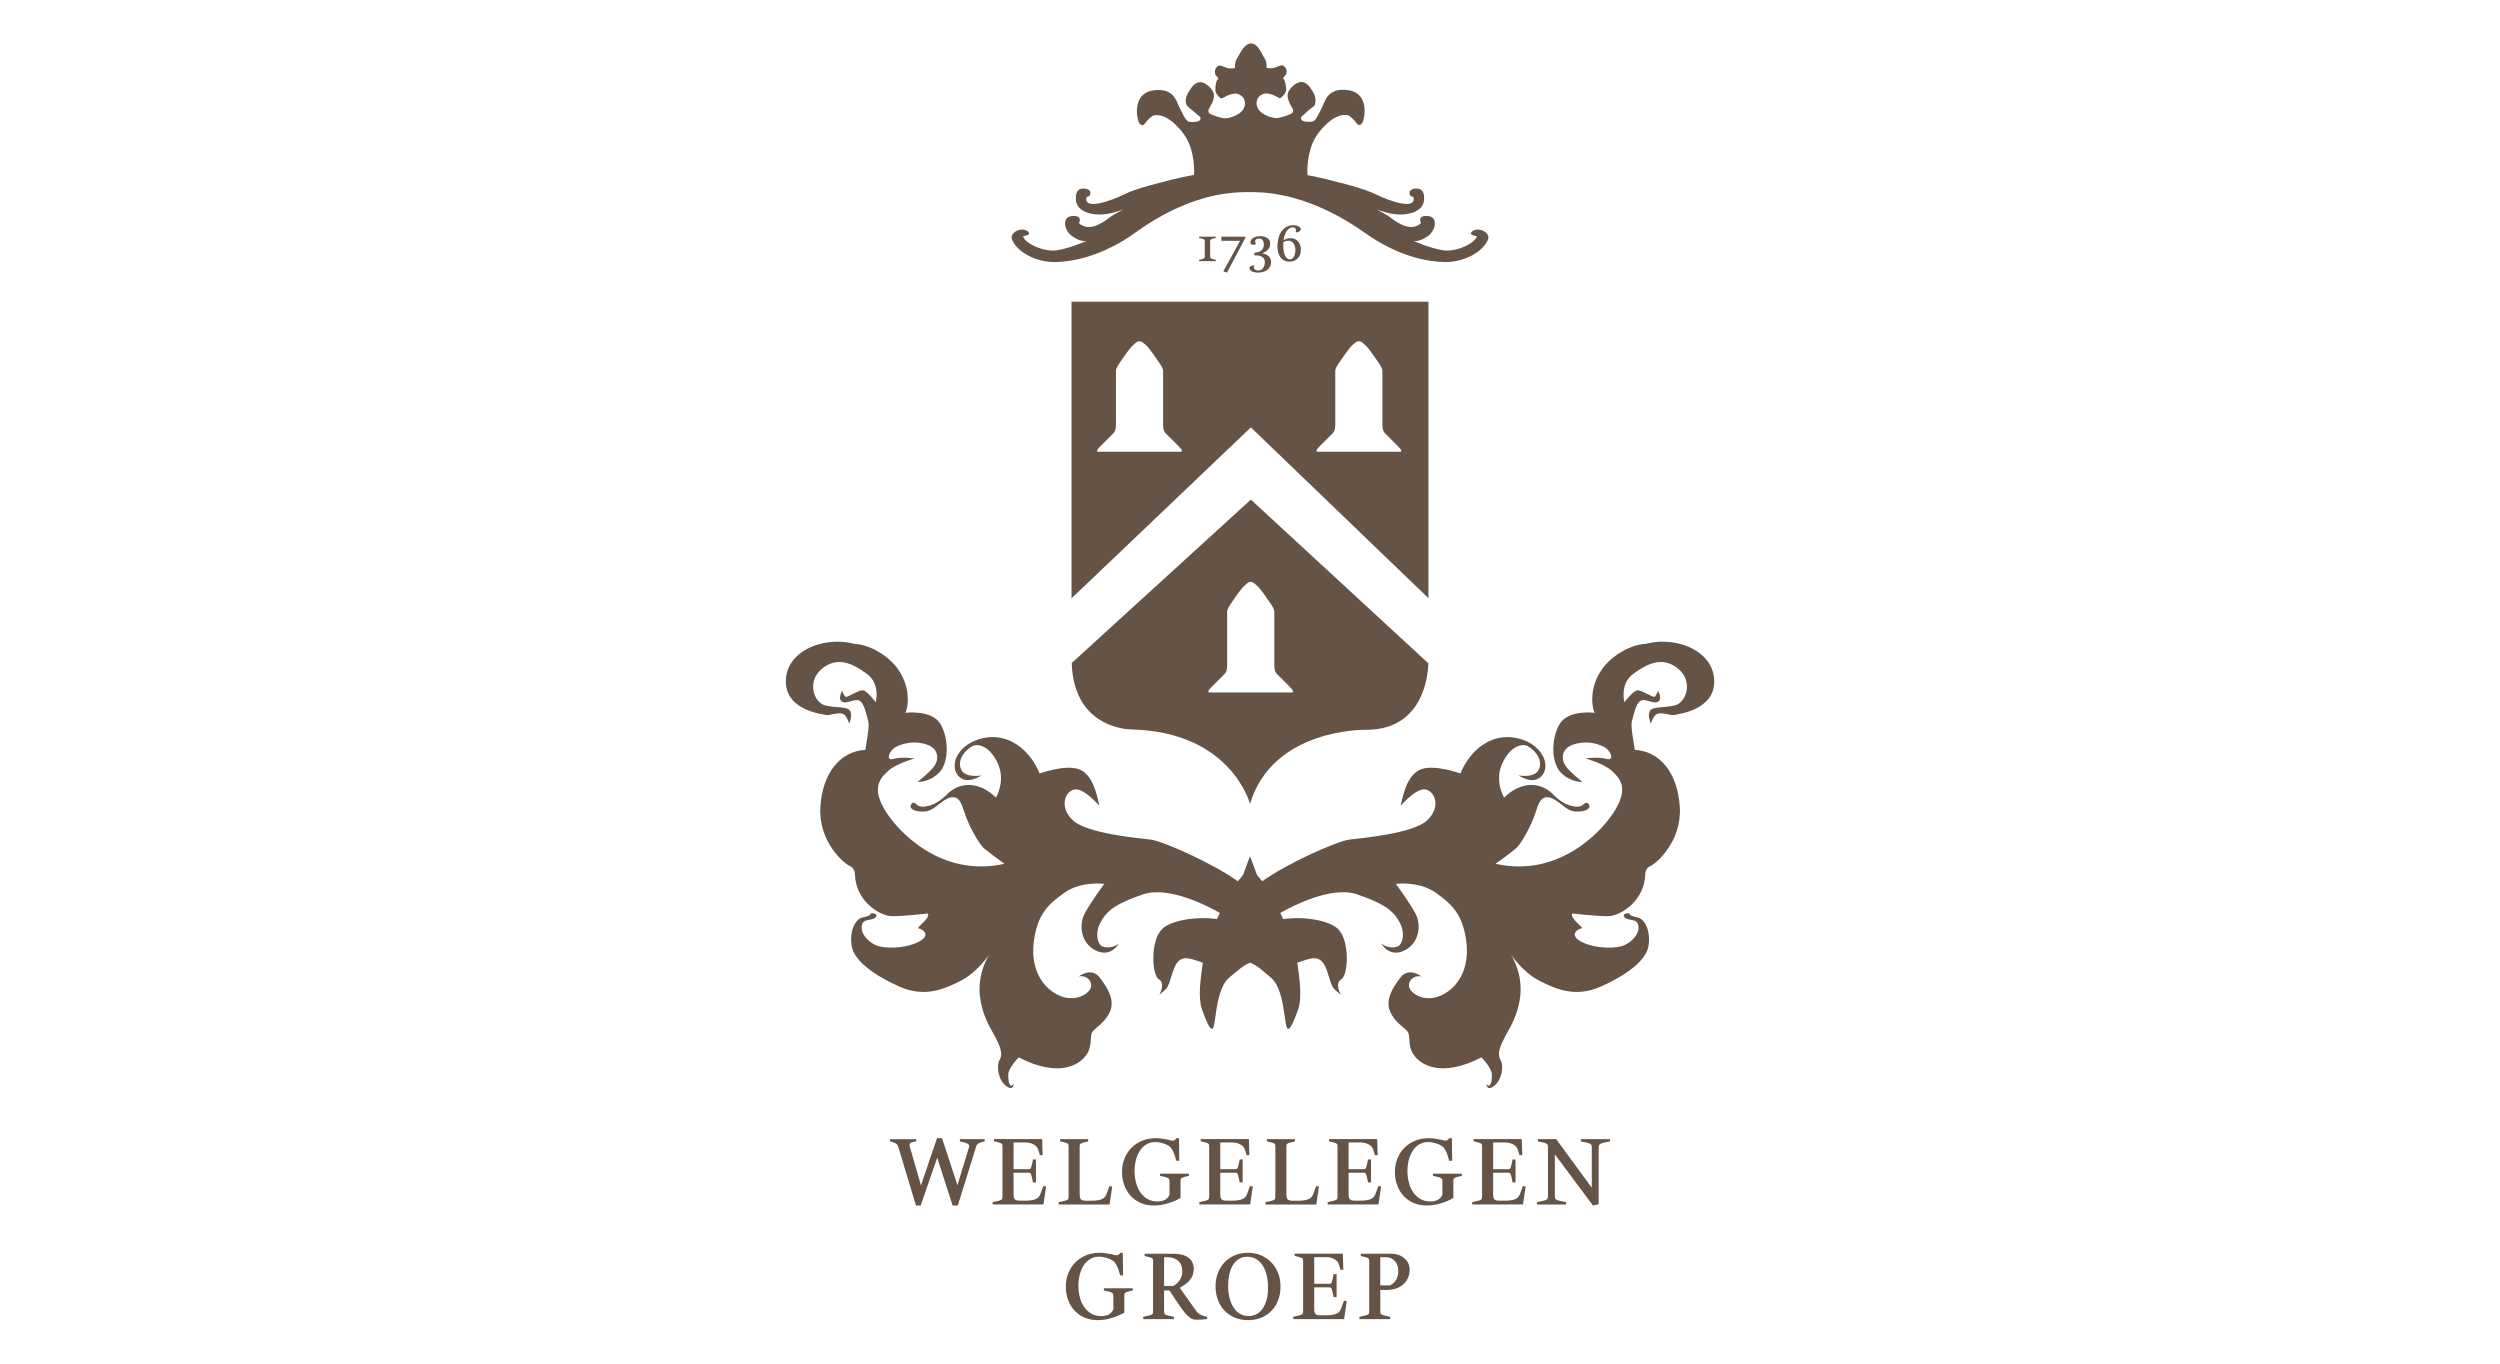 <?xml version="1.0" encoding="utf-8"?>
<!-- Generator: Adobe Illustrator 16.0.0, SVG Export Plug-In . SVG Version: 6.00 Build 0)  -->
<!DOCTYPE svg PUBLIC "-//W3C//DTD SVG 1.1//EN" "http://www.w3.org/Graphics/SVG/1.1/DTD/svg11.dtd">
<svg version="1.1" id="Layer_1" xmlns="http://www.w3.org/2000/svg" xmlns:xlink="http://www.w3.org/1999/xlink" x="0px" y="0px"
	 width="110px" height="60px" viewBox="0 0 110 60" enable-background="new 0 0 110 60" xml:space="preserve">
<g>
	<path fill="#655345" d="M64.776,10.181c-0.208,0.17,0.204,0.207,0.204,0.207c-0.023,0.277-0.887,0.726-1.501,0.622
		c-0.613-0.104-1.295-0.415-1.295-0.415c0.195,0.051,0.449-0.067,0.665-0.223c0.312-0.227,0.446-0.819-0.006-0.865
		c-0.523-0.052-0.318,0.311-0.318,0.311c-0.41,0.363-0.911,0.088-1.364-0.259c-0.118-0.09-0.341-0.216-0.597-0.352
		c0.166,0.064,0.33,0.119,0.482,0.157c0.819,0.207,1.592-0.03,1.614-0.583c0.006-0.17,0.002-0.463-0.295-0.483
		c-0.251-0.019-0.335,0.102-0.342,0.155c-0.028,0.219,0.16,0.207,0.16,0.207c0.182,0.622-1.092,0.173-1.638-0.104
		c-0.545-0.277-1.728-0.553-1.728-0.553s-0.524-0.153-1.291-0.298c-0.015-0.486,0.042-1.273,0.484-1.852
		c0.688-0.899,1.202-0.812,1.305-0.777c0.104,0.034,0.292,0.225,0.36,0.327c0.068,0.104,0.171,0.156,0.274-0.017
		s0.31-1.278-0.618-1.416c-0.926-0.14-1.029,0.501-1.148,0.726c-0.121,0.225-0.275,0.639-0.446,0.656
		c-0.173,0.018-0.303,0.012-0.413-0.034c-0.063-0.027-0.119-0.122-0.052-0.19c0.069-0.069,0.42-0.388,0.516-0.432
		c0.097-0.044,0.154-0.362,0-0.623c-0.155-0.258-0.292-0.466-0.532-0.466c-0.241,0-0.602,0.328-0.602,0.588
		c0,0.259,0.19,0.519,0.224,0.587c0.035,0.069,0.035,0.172-0.069,0.225c-0.102,0.052-0.463,0.189-0.651,0.189
		c-0.188,0-0.772-0.155-0.857-0.552c-0.086-0.397,0.292-0.554,0.429-0.536c0.138,0.017,0.326,0.069,0.464,0.156
		c0.137,0.085,0.16,0.065,0.274-0.069c0.104-0.125,0.137-0.173,0.119-0.347c-0.017-0.173-0.068-0.345-0.119-0.38
		c-0.052-0.033,0.109-0.14,0.137-0.241c0.026-0.099,0-0.226-0.104-0.311c-0.103-0.087-0.206-0.018-0.377,0.051
		c-0.172,0.07-0.395,0.018-0.395,0.018s0.018-0.276-0.086-0.415c-0.103-0.138-0.271-0.657-0.597-0.657s-0.519,0.527-0.623,0.665
		c-0.102,0.138-0.085,0.415-0.085,0.415s-0.224,0.052-0.395-0.018c-0.172-0.068-0.275-0.138-0.378-0.051
		c-0.103,0.085-0.123,0.193-0.103,0.31c0.017,0.104,0.184,0.202,0.137,0.242c-0.099,0.087-0.103,0.207-0.12,0.38
		c-0.017,0.174,0.023,0.254,0.124,0.37c0.097,0.109,0.133,0.131,0.271,0.046c0.137-0.087,0.326-0.14,0.463-0.156
		c0.138-0.018,0.514,0.139,0.43,0.535C54.684,5.05,54.1,5.205,53.91,5.205c-0.188,0-0.549-0.138-0.651-0.189
		c-0.104-0.053-0.104-0.155-0.068-0.225c0.033-0.068,0.223-0.329,0.223-0.588s-0.36-0.588-0.601-0.588s-0.378,0.208-0.532,0.467
		c-0.154,0.26-0.142,0.493,0,0.623c0.074,0.067,0.445,0.362,0.515,0.432c0.068,0.068,0.013,0.165-0.051,0.189
		c-0.104,0.039-0.24,0.052-0.413,0.034c-0.171-0.018-0.325-0.431-0.446-0.655c-0.119-0.225-0.223-0.864-1.149-0.727
		c-0.927,0.139-0.722,1.244-0.618,1.418c0.104,0.171,0.206,0.12,0.274,0.016c0.068-0.103,0.258-0.293,0.361-0.327
		c0.103-0.035,0.617-0.122,1.304,0.776c0.437,0.571,0.499,1.344,0.485,1.832c-0.806,0.147-1.361,0.311-1.361,0.311
		s-1.183,0.275-1.728,0.553c-0.546,0.276-1.819,0.726-1.638,0.104c0,0,0.188,0.012,0.159-0.207
		c-0.007-0.054-0.091-0.174-0.341-0.155c-0.297,0.021-0.304,0.313-0.296,0.483c0.022,0.553,0.796,0.79,1.615,0.583
		c0.151-0.038,0.316-0.093,0.482-0.157c-0.256,0.135-0.479,0.262-0.597,0.352c-0.456,0.347-0.955,0.622-1.364,0.259
		c0,0,0.205-0.362-0.318-0.311c-0.453,0.046-0.319,0.639-0.006,0.865c0.213,0.155,0.469,0.273,0.665,0.223
		c0,0-0.683,0.312-1.297,0.415c-0.613,0.104-1.478-0.345-1.5-0.622c0,0,0.413-0.037,0.205-0.207
		c-0.274-0.223-0.816,0.054-0.698,0.35c0.227,0.571,1.082,1.018,1.926,0.998c0.991-0.023,1.881-0.365,2.503-0.683
		c0.305-0.155,0.547-0.304,0.704-0.406c0.477-0.311,2.575-2.038,5.304-1.986c2.729-0.052,4.902,1.676,5.38,1.986
		c0.477,0.311,1.729,1.054,3.207,1.089c0.844,0.02,1.697-0.427,1.925-0.998C65.592,10.234,65.048,9.958,64.776,10.181"/>
	<path fill="#655345" d="M61.593,19.877c-0.029,0.002-0.064,0-0.098,0h-1.633h-0.166h-1.445h-0.099h-0.068
		c-0.128,0-0.289,0.032,0-0.259c0.244-0.247,0.424-0.427,0.541-0.54c0.114-0.109,0.127-0.248,0.127-0.417v-2.328
		c0-0.129,0.089-0.247,0.154-0.349c0.067-0.104,0.461-0.686,0.591-0.789c0.127-0.103,0.167-0.179,0.292-0.181
		c0.033,0.001,0.06,0.007,0.084,0.017c0.068,0.026,0.115,0.088,0.209,0.164c0.129,0.104,0.525,0.686,0.591,0.789
		c0.065,0.102,0.153,0.22,0.153,0.349v2.328c0,0.169,0.015,0.308,0.127,0.417c0.118,0.113,0.298,0.293,0.542,0.54
		C61.709,19.833,61.676,19.872,61.593,19.877 M51.941,19.877c-0.029,0.002-0.063,0-0.098,0h-1.633h-0.166H48.6h-0.099h-0.068
		c-0.129,0-0.289,0.032,0-0.259c0.244-0.247,0.424-0.427,0.542-0.54c0.113-0.109,0.127-0.248,0.127-0.417v-2.328
		c0-0.129,0.088-0.247,0.153-0.349c0.066-0.104,0.462-0.686,0.591-0.789c0.127-0.103,0.167-0.179,0.292-0.181
		c0.032,0.001,0.06,0.007,0.084,0.017c0.068,0.026,0.114,0.088,0.209,0.164c0.129,0.104,0.524,0.686,0.591,0.789
		c0.065,0.102,0.154,0.22,0.154,0.349v2.328c0,0.169,0.014,0.308,0.127,0.417c0.117,0.113,0.297,0.293,0.541,0.54
		C52.058,19.833,52.025,19.872,51.941,19.877 M47.147,13.275v13.052l7.892-7.522l7.813,7.515V13.275H47.147z"/>
	<path fill="#655345" d="M55.325,25.785c0.129,0.104,0.525,0.687,0.591,0.789c0.065,0.102,0.154,0.221,0.154,0.35v2.327
		c0,0.169,0.014,0.308,0.127,0.417c0.117,0.113,0.297,0.294,0.541,0.54c0.214,0.216,0.182,0.254,0.098,0.26
		c-0.028,0.001-0.064,0-0.098,0h-1.633h-0.166h-1.445h-0.099h-0.068c-0.129,0-0.29,0.031,0-0.26c0.245-0.246,0.424-0.427,0.542-0.54
		c0.113-0.109,0.126-0.248,0.126-0.417v-2.327c0-0.129,0.089-0.248,0.154-0.35c0.066-0.103,0.462-0.686,0.591-0.789
		c0.127-0.103,0.167-0.179,0.292-0.181c0.033,0.001,0.06,0.007,0.083,0.017C55.185,25.648,55.23,25.709,55.325,25.785
		 M47.156,29.172c0.092,2.955,2.631,2.924,2.631,2.924C54.189,32.204,55,35.373,55,35.373c1.003-3.358,5.115-3.262,5.115-3.262
		c2.452,0,2.71-2.278,2.734-2.924l-7.811-7.204L47.156,29.172z"/>
	<path fill="#655345" d="M73.686,31.04c-0.511,0.118-0.966,0.035-1.089,0.24c-0.121,0.207,0.042,0.559,0.042,0.559
		s0.078-0.284,0.219-0.396c0.14-0.114,0.462-0.024,0.688,0.019c0.021,0.004,0.1,0.005,0.137-0.006
		c0.137-0.039,1.755-0.195,1.743-1.487c-0.011-1.293-1.58-1.974-2.947-1.659c0,0,0,0.005,0.002,0.012
		c-0.343,0.017-0.707,0.114-1.085,0.329c-1.572,0.892-1.404,2.402-1.229,2.713c0,0-1.173-0.155-1.551,0.505
		c-0.379,0.658-0.366,1.71,0.078,2.142c0.444,0.431,0.934,0.393,0.934,0.393s-0.482-0.375-0.708-0.658
		c-0.226-0.282-0.263-0.772,0.27-0.973c0.533-0.199,1.043-0.078,1.367,0.079c0.327,0.157,0.496,0.642,0.134,0.539
		c-0.363-0.102-0.929-0.021-0.929-0.021s0.806,0.227,1.152,0.543c0.347,0.315,0.737,0.709,0.188,1.67
		c-0.548,0.96-2.498,3.057-5.296,2.423c0,0,0.678-0.486,0.906-0.685s0.678-1.033,0.827-1.494s0.25-0.825,0.639-0.737
		c0.388,0.086,0.689,0.564,1.09,0.611c0.4,0.046,0.763-0.093,0.646-0.299c-0.116-0.208-0.224,0.024-0.367,0.071
		c-0.144,0.048-0.646,0.06-1.204-0.514c-0.557-0.571-1.42-0.595-2.163,0.136c0,0-0.433-0.712-0.088-1.488
		c0.346-0.777,0.882-0.91,1.127-0.776c0.246,0.135,0.661,0.515,0.512,0.975s-0.912,0.312-0.912,0.312s0.673,0.473,1.046-0.013
		s-0.043-1.41-1.152-1.635c-1.111-0.224-2.04,0.542-2.453,1.562c0,0-1.105-0.397-1.704-0.194c-0.6,0.203-0.797,0.999-0.927,1.619
		c0,0,0.677-0.794,1.09-0.722c0.415,0.074,0.7,0.766,0.081,1.355c-0.619,0.591-2.888,0.784-3.428,0.852
		c-0.539,0.066-2.768,1.058-3.829,1.831c0,0-0.115-0.111-0.239-0.285c-0.117-0.315-0.24-0.65-0.29-0.784
		c0-0.012-0.006-0.017-0.013-0.016c-0.007-0.001-0.014,0.004-0.014,0.016c-0.05,0.134-0.172,0.469-0.289,0.784
		c-0.124,0.174-0.24,0.285-0.24,0.285c-1.062-0.773-3.29-1.765-3.828-1.831c-0.54-0.067-2.809-0.261-3.428-0.852
		c-0.619-0.59-0.335-1.281,0.08-1.355c0.414-0.072,1.09,0.722,1.09,0.722c-0.129-0.62-0.327-1.416-0.926-1.619
		c-0.601-0.203-1.705,0.194-1.705,0.194c-0.413-1.02-1.342-1.785-2.452-1.562c-1.109,0.225-1.526,1.149-1.153,1.635
		s1.046,0.013,1.046,0.013s-0.763,0.148-0.912-0.312s0.267-0.84,0.513-0.975c0.244-0.134,0.781-0.001,1.127,0.776
		c0.345,0.776-0.088,1.488-0.088,1.488c-0.744-0.73-1.606-0.707-2.164-0.136c-0.558,0.573-1.061,0.562-1.204,0.514
		c-0.143-0.047-0.251-0.279-0.367-0.071c-0.116,0.206,0.248,0.345,0.647,0.299c0.399-0.047,0.701-0.525,1.089-0.611
		c0.389-0.088,0.489,0.276,0.64,0.737c0.148,0.461,0.599,1.296,0.826,1.494c0.229,0.198,0.907,0.685,0.907,0.685
		c-2.799,0.634-4.749-1.463-5.297-2.423c-0.548-0.961-0.157-1.354,0.189-1.67c0.347-0.316,1.151-0.543,1.151-0.543
		s-0.565-0.081-0.928,0.021c-0.362,0.103-0.193-0.382,0.132-0.539s0.835-0.278,1.368-0.079c0.533,0.2,0.495,0.69,0.271,0.973
		c-0.227,0.283-0.708,0.658-0.708,0.658s0.488,0.038,0.933-0.393c0.445-0.432,0.457-1.483,0.079-2.142
		c-0.378-0.66-1.551-0.505-1.551-0.505c0.174-0.311,0.342-1.821-1.229-2.713c-0.378-0.215-0.743-0.312-1.085-0.329
		c0.002-0.007,0.003-0.012,0.003-0.012c-1.369-0.314-2.938,0.366-2.948,1.659c-0.012,1.292,1.606,1.448,1.743,1.487
		c0.036,0.011,0.115,0.01,0.136,0.006c0.227-0.043,0.549-0.133,0.689-0.019c0.14,0.112,0.219,0.396,0.219,0.396
		s0.162-0.352,0.041-0.559c-0.123-0.205-0.577-0.122-1.088-0.24s-0.835-1.055-0.146-1.62c0.69-0.564,1.375-0.211,1.976,0.232
		c0.6,0.442,0.388,1.245,0.388,1.245s-0.372-0.484-0.557-0.521c-0.183-0.036-0.69,0.325-0.769,0.282
		c-0.077-0.045-0.158-0.262-0.158-0.262s-0.204,0.362,0.002,0.479s0.564-0.159,0.77-0.042c0.207,0.118,0.29,0.576,0.38,0.899
		c0.054,0.192-0.026,0.652-0.129,1.26c-1.088,0.065-1.875,0.985-1.977,2.5c-0.101,1.515,1.017,2.489,1.289,2.609
		c0.271,0.12,0.219,0.373,0.249,0.586c0.156,1.085,1.157,1.619,1.602,1.625c0.477,0.009,1.594-0.12,1.594-0.12
		c0.108,0.232-0.561,0.639-0.402,0.66c0.157,0.021,0.581,0.295-0.03,0.599c-0.61,0.303-1.522,0.297-1.873,0.133
		c-0.35-0.164-0.665-0.509-0.606-0.856c0.059-0.347,0.434-0.186,0.602-0.364c0.042-0.044,0.049-0.079,0.037-0.107
		c-0.016-0.036-0.067-0.06-0.12-0.07c-0.066-0.012-0.134-0.006-0.134,0.021c-0.002,0.062-0.146,0.122-0.354,0.162
		c-0.328,0.063-0.586,0.624-0.473,1.269c0.114,0.646,1.009,1.29,2.098,1.771c1.089,0.481,1.928,0.137,2.688-0.252
		c0.761-0.388,1.262-1.163,1.262-1.163c-1.013,1.748,0.077,3.256,0.271,3.639c0.192,0.383,0.349,0.71,0.189,0.996
		c-0.16,0.284-0.059,0.889,0.273,1.146c0.331,0.257,0.349-0.075,0.349-0.075c-0.183,0.204-0.247-0.105-0.245-0.412
		s0.461-0.764,0.461-0.764c1.874,0.96,2.742,0.257,2.999-0.143c0.259-0.401,0.106-0.795,0.249-0.987
		c0.142-0.193,0.562-0.399,0.771-0.895c0.209-0.496-0.083-1.004-0.456-1.489c-0.374-0.484-0.925-0.046-0.925-0.046
		c0.389-0.087,0.687,0.287,0.487,0.585c-0.2,0.296-0.836,0.583-1.543,0.148c-0.706-0.436-1.075-1.293-0.901-2.391
		c0.173-1.097,0.618-1.528,1.345-2.038c0.727-0.511,1.74-0.38,1.74-0.38s-0.539,0.719-0.843,1.265
		c-0.306,0.544-0.188,1.363,0.486,1.677c0.672,0.312,0.995-0.324,0.995-0.324c-0.167,0.18-0.567,0.226-0.747,0.123
		c-0.181-0.103-0.33-0.562-0.04-1.082c0.291-0.518,0.729-0.815,1.859-1.199c1.132-0.384,2.888,0.544,3.299,0.777
		c0.027,0.016,0.05,0.029,0.075,0.045c-0.041,0.082-0.083,0.169-0.127,0.267c-0.947-0.13-2,0.061-2.394,0.419
		c-0.555,0.506-0.473,2.057-0.163,2.231c0.309,0.175,0.019,0.693,0.019,0.693l0.277-0.253c0.277-0.252,0.272-1.212,0.755-1.349
		c0.241-0.067,0.538,0.066,0.883,0.178c-0.104,0.736-0.219,1.553-0.033,2.064c0.198,0.549,0.406,1.06,0.508,0.759
		s0.128-1.713,0.688-2.166c0.319-0.259,0.587-0.532,0.917-0.658c0.33,0.126,0.598,0.399,0.916,0.658
		c0.56,0.453,0.586,1.865,0.688,2.166c0.102,0.301,0.309-0.21,0.508-0.759c0.185-0.512,0.069-1.328-0.033-2.064
		c0.345-0.111,0.641-0.245,0.883-0.178c0.482,0.137,0.478,1.097,0.754,1.349l0.278,0.253c0,0-0.29-0.519,0.019-0.693
		c0.31-0.175,0.392-1.726-0.163-2.231c-0.394-0.358-1.446-0.549-2.394-0.419c-0.044-0.098-0.086-0.185-0.127-0.267
		c0.025-0.016,0.048-0.029,0.075-0.045c0.412-0.233,2.167-1.161,3.297-0.777c1.132,0.384,1.57,0.682,1.86,1.199
		c0.291,0.52,0.141,0.979-0.039,1.082c-0.181,0.103-0.58,0.057-0.747-0.123c0,0,0.322,0.637,0.995,0.324
		c0.673-0.313,0.792-1.133,0.486-1.677c-0.305-0.546-0.844-1.265-0.844-1.265s1.014-0.131,1.74,0.38
		c0.728,0.51,1.173,0.941,1.346,2.038c0.173,1.098-0.195,1.955-0.901,2.391c-0.708,0.435-1.344,0.147-1.543-0.148
		c-0.201-0.298,0.099-0.672,0.487-0.585c0,0-0.551-0.438-0.925,0.046c-0.374,0.485-0.666,0.993-0.456,1.489
		c0.209,0.495,0.63,0.701,0.771,0.895c0.143,0.192-0.011,0.586,0.247,0.987c0.259,0.399,1.127,1.103,3,0.143
		c0,0,0.46,0.457,0.462,0.764c0.001,0.307-0.063,0.616-0.246,0.412c0,0,0.018,0.332,0.349,0.075
		c0.332-0.257,0.434-0.861,0.274-1.146c-0.16-0.286-0.004-0.613,0.189-0.996s1.284-1.891,0.271-3.639c0,0,0.502,0.775,1.263,1.163
		c0.76,0.389,1.598,0.733,2.688,0.252c1.088-0.48,1.983-1.125,2.098-1.771c0.113-0.645-0.145-1.205-0.473-1.269
		c-0.21-0.04-0.353-0.1-0.354-0.162c0-0.027-0.068-0.033-0.135-0.021c-0.053,0.011-0.104,0.034-0.12,0.07
		c-0.012,0.028-0.004,0.063,0.038,0.107c0.166,0.179,0.543,0.018,0.602,0.364c0.057,0.348-0.257,0.692-0.607,0.856
		c-0.349,0.164-1.262,0.17-1.873-0.133c-0.61-0.304-0.188-0.578-0.03-0.599c0.158-0.021-0.51-0.428-0.402-0.66
		c0,0,1.118,0.129,1.595,0.12c0.444-0.006,1.444-0.54,1.601-1.625c0.031-0.213-0.021-0.466,0.25-0.586
		c0.272-0.12,1.39-1.095,1.288-2.609c-0.101-1.515-0.889-2.435-1.977-2.5c-0.102-0.607-0.182-1.067-0.128-1.26
		c0.09-0.323,0.173-0.781,0.38-0.899c0.205-0.117,0.562,0.159,0.769,0.042c0.207-0.117,0.003-0.479,0.003-0.479
		s-0.082,0.217-0.158,0.262c-0.078,0.043-0.586-0.318-0.77-0.282s-0.557,0.521-0.557,0.521s-0.212-0.803,0.389-1.245
		c0.601-0.443,1.284-0.797,1.975-0.232C74.521,29.985,74.195,30.922,73.686,31.04"/>
	<path fill="#655345" d="M52.761,10.412h0.735v0.059c-0.039,0.008-0.075,0.017-0.106,0.023s-0.057,0.015-0.078,0.024
		c-0.021,0.009-0.037,0.02-0.048,0.034c-0.01,0.014-0.017,0.03-0.017,0.052v0.693c0,0.021,0.007,0.039,0.017,0.053
		c0.011,0.014,0.026,0.024,0.048,0.034c0.021,0.009,0.047,0.018,0.078,0.024c0.031,0.006,0.067,0.015,0.106,0.023v0.058h-0.735
		v-0.058c0.039-0.009,0.074-0.018,0.104-0.023c0.032-0.007,0.059-0.016,0.079-0.024c0.021-0.01,0.037-0.021,0.048-0.034
		s0.017-0.031,0.017-0.053v-0.693c0-0.021-0.006-0.038-0.017-0.052c-0.011-0.015-0.026-0.025-0.048-0.034
		c-0.021-0.01-0.047-0.018-0.079-0.024c-0.03-0.007-0.065-0.016-0.104-0.023V10.412z"/>
	<polygon fill="#655345" points="53.988,11.995 53.826,11.937 54.562,10.596 53.742,10.596 53.742,10.412 54.792,10.412 
		54.792,10.47 	"/>
	<path fill="#655345" d="M55.407,10.495c-0.051,0-0.094,0.011-0.13,0.033c-0.035,0.022-0.052,0.053-0.052,0.093
		c0,0.033,0.011,0.068,0.033,0.104l-0.012,0.021c-0.046,0.017-0.082,0.025-0.107,0.025c-0.043,0-0.074-0.011-0.093-0.031
		c-0.02-0.021-0.029-0.046-0.029-0.074c0-0.021,0.007-0.046,0.018-0.073c0.012-0.028,0.026-0.053,0.045-0.074
		c0.033-0.038,0.081-0.069,0.144-0.093s0.133-0.035,0.211-0.035c0.063,0,0.124,0.006,0.178,0.019
		c0.055,0.012,0.103,0.032,0.144,0.059s0.073,0.062,0.098,0.103c0.023,0.042,0.034,0.093,0.034,0.152
		c0,0.051-0.009,0.098-0.026,0.141c-0.019,0.042-0.044,0.082-0.075,0.118c-0.032,0.035-0.07,0.067-0.112,0.094
		c-0.042,0.027-0.088,0.049-0.137,0.067v0.005c0.119,0.021,0.213,0.062,0.283,0.125c0.069,0.062,0.104,0.145,0.104,0.251
		c0,0.075-0.015,0.142-0.043,0.201c-0.029,0.058-0.069,0.107-0.12,0.147c-0.051,0.039-0.111,0.07-0.184,0.092
		c-0.07,0.021-0.148,0.031-0.234,0.031c-0.062,0-0.117-0.006-0.163-0.02c-0.047-0.012-0.086-0.028-0.116-0.048
		c-0.031-0.019-0.055-0.04-0.07-0.064c-0.016-0.022-0.023-0.047-0.023-0.069c0-0.029,0.015-0.055,0.047-0.076
		c0.032-0.021,0.08-0.035,0.145-0.041l0.022,0.032c-0.017,0.027-0.022,0.053-0.019,0.077c0.005,0.023,0.016,0.043,0.033,0.061
		c0.017,0.017,0.039,0.029,0.064,0.039c0.026,0.009,0.051,0.014,0.075,0.014c0.105,0,0.184-0.035,0.234-0.104
		c0.052-0.068,0.078-0.158,0.078-0.268c0-0.063-0.014-0.114-0.04-0.153c-0.026-0.038-0.062-0.069-0.106-0.09
		c-0.044-0.021-0.093-0.036-0.148-0.044c-0.056-0.007-0.112-0.01-0.17-0.009v-0.11c0.06-0.005,0.115-0.015,0.167-0.028
		c0.051-0.015,0.096-0.036,0.133-0.064s0.066-0.064,0.089-0.11c0.021-0.045,0.032-0.1,0.032-0.164c0-0.076-0.017-0.139-0.051-0.187
		S55.474,10.495,55.407,10.495"/>
	<path fill="#655345" d="M56.467,10.885c0.003,0.081,0.013,0.154,0.028,0.221c0.017,0.065,0.037,0.121,0.062,0.167
		c0.025,0.046,0.055,0.081,0.089,0.105s0.07,0.037,0.109,0.037c0.041,0,0.075-0.013,0.106-0.037c0.03-0.024,0.056-0.058,0.076-0.097
		c0.022-0.041,0.037-0.088,0.048-0.139c0.01-0.051,0.014-0.104,0.012-0.157c-0.001-0.052-0.009-0.101-0.022-0.146
		s-0.032-0.085-0.055-0.12s-0.049-0.062-0.079-0.084c-0.03-0.021-0.064-0.034-0.101-0.039c-0.039-0.004-0.082-0.004-0.129,0.002
		c-0.047,0.005-0.094,0.024-0.143,0.059c-0.001,0.023-0.003,0.048-0.003,0.073c-0.001,0.024-0.001,0.05-0.001,0.077
		c0,0.013,0,0.025,0.001,0.038C56.466,10.857,56.467,10.871,56.467,10.885 M56.829,10.481c0.058,0.007,0.11,0.021,0.159,0.046
		c0.048,0.024,0.092,0.058,0.128,0.099s0.065,0.09,0.088,0.146c0.021,0.057,0.034,0.119,0.034,0.188
		c0.004,0.082-0.006,0.157-0.028,0.226c-0.023,0.067-0.057,0.126-0.102,0.174c-0.043,0.049-0.097,0.086-0.16,0.112
		c-0.062,0.027-0.133,0.041-0.211,0.041c-0.085,0-0.159-0.016-0.223-0.045c-0.064-0.03-0.117-0.072-0.162-0.127
		c-0.044-0.056-0.077-0.122-0.102-0.199c-0.023-0.077-0.036-0.162-0.04-0.255c-0.004-0.156,0.011-0.295,0.044-0.417
		c0.033-0.121,0.081-0.224,0.145-0.308c0.062-0.083,0.138-0.146,0.225-0.189c0.087-0.044,0.18-0.065,0.279-0.065
		c0.057,0,0.106,0.006,0.147,0.017c0.042,0.012,0.076,0.026,0.104,0.044c0.026,0.018,0.047,0.037,0.06,0.059s0.02,0.043,0.02,0.064
		c0,0.033-0.018,0.062-0.053,0.089c-0.034,0.026-0.086,0.041-0.152,0.046l-0.021-0.029c0.011-0.018,0.016-0.041,0.016-0.071
		c0-0.038-0.014-0.068-0.042-0.091s-0.06-0.032-0.094-0.032c-0.029,0-0.063,0.007-0.104,0.021c-0.04,0.015-0.081,0.043-0.121,0.084
		c-0.041,0.041-0.079,0.099-0.111,0.174c-0.034,0.073-0.06,0.17-0.074,0.287c0.041-0.029,0.093-0.053,0.154-0.071
		C56.693,10.479,56.76,10.474,56.829,10.481"/>
	<path fill="#655345" d="M42.145,53.042h-0.229l-0.679-2.101l-0.727,2.101h-0.207l-0.774-2.568c-0.022-0.08-0.067-0.138-0.132-0.173
		c-0.065-0.034-0.144-0.061-0.235-0.078v-0.099h1.154v0.099c-0.136,0.012-0.223,0.036-0.26,0.071
		c-0.037,0.036-0.045,0.094-0.021,0.176c0.023,0.075,0.047,0.156,0.071,0.244s0.05,0.179,0.078,0.272
		c0.027,0.094,0.055,0.188,0.082,0.283c0.027,0.095,0.054,0.186,0.08,0.271c0.058,0.203,0.116,0.408,0.177,0.619l0.705-2.08h0.221
		l0.679,2.071l0.514-1.69c0.012-0.035,0.008-0.064-0.012-0.089c-0.021-0.024-0.05-0.046-0.089-0.065
		c-0.039-0.018-0.086-0.034-0.139-0.048c-0.054-0.012-0.108-0.024-0.166-0.036v-0.099h1.089v0.099
		c-0.075,0.012-0.15,0.033-0.227,0.065c-0.077,0.031-0.126,0.085-0.149,0.16L42.145,53.042z"/>
	<path fill="#655345" d="M44.596,51.606v0.95c0,0.096,0.017,0.165,0.052,0.209c0.034,0.043,0.106,0.064,0.216,0.064h0.29
		c0.152,0,0.284-0.02,0.394-0.059c0.109-0.038,0.186-0.117,0.229-0.234l0.13-0.352l0.121,0.026l-0.116,0.786h-2.235v-0.104
		c0.104-0.022,0.185-0.041,0.244-0.054s0.103-0.028,0.13-0.045c0.027-0.018,0.044-0.038,0.05-0.061
		c0.005-0.023,0.008-0.054,0.008-0.092v-2.166c0-0.039-0.001-0.072-0.004-0.097c-0.003-0.023-0.016-0.044-0.039-0.061
		c-0.022-0.016-0.06-0.031-0.11-0.046c-0.051-0.014-0.123-0.031-0.218-0.052v-0.099h2.118l0.021,0.708h-0.121l-0.077-0.25
		c-0.021-0.058-0.052-0.106-0.093-0.145c-0.043-0.039-0.089-0.071-0.141-0.096c-0.053-0.024-0.107-0.041-0.167-0.052
		c-0.06-0.01-0.115-0.016-0.167-0.016h-0.514v1.176h0.661c0.026,0,0.047-0.002,0.062-0.008c0.017-0.006,0.03-0.022,0.041-0.05
		c0.012-0.027,0.025-0.07,0.039-0.127c0.015-0.059,0.032-0.139,0.052-0.242h0.13v1.012h-0.13c-0.02-0.104-0.037-0.186-0.052-0.243
		c-0.014-0.058-0.027-0.099-0.039-0.127c-0.011-0.027-0.024-0.045-0.041-0.051c-0.016-0.006-0.036-0.008-0.062-0.008H44.596z"/>
	<path fill="#655345" d="M47.877,50.223c-0.095,0.021-0.168,0.038-0.218,0.052c-0.051,0.015-0.088,0.029-0.11,0.046
		c-0.023,0.016-0.036,0.036-0.039,0.061s-0.005,0.058-0.005,0.097v2.079c0,0.096,0.018,0.166,0.052,0.208
		c0.035,0.043,0.107,0.065,0.217,0.065h0.29c0.152,0,0.284-0.02,0.394-0.059c0.108-0.038,0.186-0.117,0.229-0.236l0.13-0.35
		l0.121,0.026l-0.117,0.786h-2.235v-0.104c0.104-0.022,0.186-0.041,0.244-0.054c0.06-0.014,0.103-0.028,0.13-0.045
		c0.028-0.018,0.044-0.038,0.05-0.062c0.006-0.022,0.009-0.054,0.009-0.091v-2.166c0-0.039-0.001-0.072-0.004-0.097
		s-0.016-0.045-0.039-0.061c-0.022-0.017-0.06-0.031-0.11-0.046c-0.051-0.014-0.123-0.031-0.219-0.052v-0.099h1.232V50.223z"/>
	<path fill="#655345" d="M51.945,52.709c-0.167,0.099-0.354,0.178-0.558,0.239c-0.204,0.062-0.411,0.094-0.618,0.094
		c-0.217,0-0.411-0.038-0.584-0.114s-0.319-0.183-0.441-0.316c-0.121-0.134-0.214-0.291-0.278-0.469
		c-0.065-0.18-0.097-0.369-0.097-0.57c0-0.214,0.036-0.412,0.109-0.595c0.074-0.184,0.176-0.342,0.308-0.475
		c0.131-0.132,0.287-0.235,0.469-0.311c0.182-0.074,0.381-0.112,0.597-0.112c0.084,0,0.174,0.007,0.272,0.02
		c0.098,0.013,0.179,0.026,0.242,0.041c0.046,0.008,0.087,0.019,0.123,0.03c0.035,0.012,0.069,0.018,0.102,0.018
		c0.031,0,0.062-0.009,0.089-0.023c0.027-0.017,0.054-0.044,0.08-0.085h0.116l0.013,0.99h-0.134c-0.032-0.13-0.065-0.238-0.1-0.327
		c-0.034-0.087-0.075-0.164-0.125-0.231c-0.029-0.039-0.07-0.075-0.123-0.106c-0.054-0.033-0.113-0.06-0.18-0.082
		c-0.066-0.023-0.134-0.042-0.203-0.055s-0.133-0.02-0.19-0.02c-0.146,0-0.277,0.033-0.391,0.102
		c-0.114,0.067-0.21,0.16-0.286,0.276s-0.135,0.253-0.175,0.408c-0.04,0.156-0.061,0.32-0.061,0.492
		c0,0.174,0.021,0.342,0.062,0.503s0.105,0.305,0.19,0.428c0.086,0.124,0.191,0.223,0.317,0.296c0.127,0.073,0.274,0.11,0.441,0.11
		c0.087,0,0.161-0.01,0.223-0.03c0.062-0.02,0.114-0.045,0.156-0.075c0.041-0.03,0.074-0.064,0.099-0.1
		c0.025-0.036,0.041-0.071,0.05-0.106v-0.558c0-0.04-0.004-0.072-0.011-0.097c-0.007-0.025-0.025-0.045-0.054-0.062
		c-0.029-0.018-0.071-0.033-0.126-0.048s-0.13-0.031-0.225-0.053v-0.095h1.271v0.095c-0.094,0.021-0.167,0.038-0.218,0.053
		s-0.087,0.03-0.109,0.048c-0.023,0.018-0.037,0.037-0.04,0.062c-0.003,0.024-0.004,0.057-0.004,0.097V52.709z"/>
	<path fill="#655345" d="M53.692,51.606v0.95c0,0.096,0.017,0.165,0.052,0.209c0.034,0.043,0.106,0.064,0.216,0.064h0.29
		c0.152,0,0.284-0.02,0.393-0.059c0.109-0.038,0.187-0.117,0.229-0.234l0.13-0.352l0.121,0.026l-0.117,0.786h-2.235v-0.104
		c0.104-0.022,0.186-0.041,0.245-0.054s0.102-0.028,0.13-0.045c0.027-0.018,0.044-0.038,0.05-0.061
		c0.005-0.023,0.008-0.054,0.008-0.092v-2.166c0-0.039-0.001-0.072-0.005-0.097c-0.002-0.023-0.016-0.044-0.038-0.061
		c-0.023-0.016-0.061-0.031-0.11-0.046c-0.05-0.014-0.123-0.031-0.219-0.052v-0.099h2.119l0.021,0.708h-0.121l-0.078-0.25
		c-0.021-0.058-0.051-0.106-0.092-0.145c-0.043-0.039-0.09-0.071-0.142-0.096s-0.107-0.041-0.166-0.052
		c-0.059-0.01-0.114-0.016-0.167-0.016h-0.514v1.176h0.661c0.025,0,0.047-0.002,0.062-0.008s0.029-0.022,0.041-0.05
		s0.024-0.07,0.038-0.127c0.016-0.059,0.032-0.139,0.054-0.242h0.129v1.012h-0.129c-0.021-0.104-0.038-0.186-0.054-0.243
		c-0.014-0.058-0.026-0.099-0.038-0.127c-0.012-0.027-0.025-0.045-0.041-0.051s-0.037-0.008-0.062-0.008H53.692z"/>
	<path fill="#655345" d="M56.974,50.223c-0.096,0.021-0.168,0.038-0.219,0.052c-0.051,0.015-0.087,0.029-0.11,0.046
		c-0.022,0.016-0.036,0.036-0.039,0.061s-0.004,0.058-0.004,0.097v2.079c0,0.096,0.018,0.166,0.052,0.208
		c0.035,0.043,0.106,0.065,0.216,0.065h0.29c0.152,0,0.284-0.02,0.394-0.059c0.109-0.038,0.187-0.117,0.229-0.236l0.13-0.35
		l0.121,0.026l-0.116,0.786h-2.235v-0.104c0.104-0.022,0.185-0.041,0.244-0.054c0.06-0.014,0.103-0.028,0.13-0.045
		c0.027-0.018,0.044-0.038,0.05-0.062c0.006-0.022,0.009-0.054,0.009-0.091v-2.166c0-0.039-0.001-0.072-0.005-0.097
		c-0.002-0.024-0.016-0.045-0.038-0.061c-0.023-0.017-0.061-0.031-0.11-0.046c-0.051-0.014-0.123-0.031-0.219-0.052v-0.099h1.232
		V50.223z"/>
	<path fill="#655345" d="M59.339,51.606v0.95c0,0.096,0.017,0.165,0.051,0.209c0.034,0.043,0.106,0.064,0.216,0.064h0.29
		c0.153,0,0.284-0.02,0.394-0.059c0.11-0.038,0.186-0.117,0.229-0.234l0.13-0.352l0.121,0.026l-0.117,0.786h-2.235v-0.104
		c0.104-0.022,0.186-0.041,0.244-0.054c0.06-0.013,0.103-0.028,0.13-0.045c0.028-0.018,0.045-0.038,0.051-0.061
		c0.005-0.023,0.008-0.054,0.008-0.092v-2.166c0-0.039-0.001-0.072-0.004-0.097c-0.004-0.023-0.017-0.044-0.039-0.061
		c-0.023-0.016-0.061-0.031-0.111-0.046c-0.05-0.014-0.122-0.031-0.218-0.052v-0.099h2.118l0.022,0.708h-0.121l-0.078-0.25
		c-0.02-0.058-0.051-0.106-0.093-0.145c-0.042-0.039-0.089-0.071-0.141-0.096c-0.053-0.024-0.107-0.041-0.167-0.052
		c-0.059-0.01-0.114-0.016-0.166-0.016h-0.514v1.176H60c0.025,0,0.047-0.002,0.062-0.008c0.017-0.006,0.03-0.022,0.042-0.05
		s0.024-0.07,0.039-0.127c0.014-0.059,0.031-0.139,0.051-0.242h0.13v1.012h-0.13c-0.02-0.104-0.037-0.186-0.051-0.243
		c-0.015-0.058-0.027-0.099-0.039-0.127c-0.012-0.027-0.025-0.045-0.042-0.051c-0.015-0.006-0.036-0.008-0.062-0.008H59.339z"/>
	<path fill="#655345" d="M63.951,52.709c-0.167,0.099-0.354,0.178-0.558,0.239c-0.204,0.062-0.411,0.094-0.618,0.094
		c-0.216,0-0.41-0.038-0.584-0.114c-0.172-0.076-0.319-0.183-0.441-0.316c-0.121-0.134-0.214-0.291-0.278-0.469
		c-0.065-0.18-0.097-0.369-0.097-0.57c0-0.214,0.036-0.412,0.11-0.595c0.072-0.184,0.175-0.342,0.307-0.475
		c0.131-0.132,0.287-0.235,0.47-0.311c0.181-0.074,0.379-0.112,0.596-0.112c0.084,0,0.175,0.007,0.272,0.02s0.179,0.026,0.242,0.041
		c0.046,0.008,0.087,0.019,0.123,0.03s0.069,0.018,0.102,0.018s0.062-0.009,0.089-0.023c0.027-0.017,0.054-0.044,0.08-0.085h0.116
		l0.014,0.99h-0.135c-0.031-0.13-0.064-0.238-0.1-0.327c-0.034-0.087-0.075-0.164-0.125-0.231c-0.028-0.039-0.07-0.075-0.123-0.106
		c-0.054-0.033-0.113-0.06-0.18-0.082c-0.066-0.023-0.134-0.042-0.203-0.055c-0.068-0.013-0.133-0.02-0.19-0.02
		c-0.146,0-0.277,0.033-0.391,0.102c-0.114,0.067-0.21,0.16-0.286,0.276s-0.135,0.253-0.175,0.408
		c-0.04,0.156-0.061,0.32-0.061,0.492c0,0.174,0.021,0.342,0.063,0.503c0.041,0.161,0.104,0.305,0.189,0.428
		c0.086,0.124,0.19,0.223,0.317,0.296c0.128,0.073,0.274,0.11,0.441,0.11c0.087,0,0.16-0.01,0.223-0.03
		c0.062-0.02,0.114-0.045,0.155-0.075c0.042-0.03,0.075-0.064,0.1-0.1c0.025-0.036,0.041-0.071,0.05-0.106v-0.558
		c0-0.04-0.004-0.072-0.011-0.097c-0.007-0.025-0.024-0.045-0.054-0.062s-0.07-0.033-0.126-0.048
		c-0.055-0.015-0.129-0.031-0.225-0.053v-0.095h1.271v0.095c-0.096,0.021-0.168,0.038-0.219,0.053s-0.087,0.03-0.11,0.048
		c-0.022,0.018-0.036,0.037-0.039,0.062c-0.003,0.024-0.004,0.057-0.004,0.097V52.709z"/>
	<path fill="#655345" d="M65.698,51.606v0.95c0,0.096,0.017,0.165,0.051,0.209c0.034,0.043,0.107,0.064,0.217,0.064h0.29
		c0.152,0,0.284-0.02,0.394-0.059c0.109-0.038,0.186-0.117,0.229-0.234l0.13-0.352l0.121,0.026l-0.117,0.786h-2.235v-0.104
		c0.104-0.022,0.186-0.041,0.245-0.054c0.059-0.013,0.103-0.028,0.129-0.045c0.028-0.018,0.045-0.038,0.051-0.061
		c0.006-0.023,0.008-0.054,0.008-0.092v-2.166c0-0.039-0.001-0.072-0.004-0.097c-0.004-0.023-0.017-0.044-0.039-0.061
		c-0.023-0.016-0.061-0.031-0.11-0.046c-0.051-0.014-0.123-0.031-0.219-0.052v-0.099h2.119l0.021,0.708h-0.121l-0.077-0.25
		c-0.021-0.058-0.052-0.106-0.094-0.145c-0.042-0.039-0.089-0.071-0.14-0.096c-0.054-0.024-0.107-0.041-0.168-0.052
		c-0.059-0.01-0.113-0.016-0.166-0.016h-0.514v1.176h0.661c0.026,0,0.047-0.002,0.062-0.008c0.017-0.006,0.029-0.022,0.041-0.05
		s0.024-0.07,0.039-0.127c0.015-0.059,0.032-0.139,0.052-0.242h0.13v1.012h-0.13c-0.02-0.104-0.037-0.186-0.052-0.243
		s-0.027-0.099-0.039-0.127c-0.012-0.027-0.024-0.045-0.041-0.051c-0.016-0.006-0.036-0.008-0.062-0.008H65.698z"/>
	<path fill="#655345" d="M70.039,50.478c0-0.04-0.005-0.071-0.016-0.095c-0.01-0.023-0.032-0.043-0.067-0.061
		c-0.034-0.018-0.083-0.033-0.146-0.048c-0.063-0.014-0.148-0.031-0.255-0.052v-0.1h1.283v0.1c-0.104,0.021-0.188,0.038-0.253,0.052
		c-0.064,0.015-0.115,0.03-0.15,0.048c-0.036,0.018-0.061,0.037-0.074,0.061c-0.013,0.023-0.02,0.055-0.02,0.095v2.508l-0.251,0.057
		l-1.677-2.253v1.854c0,0.037,0.006,0.068,0.018,0.091c0.011,0.023,0.034,0.044,0.07,0.062c0.036,0.017,0.087,0.031,0.151,0.045
		c0.065,0.013,0.151,0.031,0.258,0.054v0.104h-1.284v-0.104c0.104-0.022,0.188-0.041,0.251-0.054
		c0.063-0.014,0.112-0.028,0.147-0.045c0.034-0.018,0.057-0.038,0.068-0.062c0.012-0.022,0.018-0.054,0.018-0.091v-2.166
		c0-0.04-0.004-0.071-0.012-0.095c-0.006-0.023-0.024-0.043-0.054-0.061c-0.028-0.018-0.072-0.033-0.132-0.048
		c-0.059-0.014-0.14-0.031-0.243-0.052v-0.1h0.803l1.566,2.136V50.478z"/>
	<path fill="#655345" d="M49.473,57.753c-0.167,0.098-0.354,0.178-0.558,0.24c-0.205,0.062-0.411,0.093-0.618,0.093
		c-0.217,0-0.411-0.038-0.584-0.114s-0.32-0.182-0.441-0.316c-0.12-0.134-0.214-0.29-0.278-0.469
		c-0.065-0.179-0.098-0.368-0.098-0.57c0-0.214,0.037-0.411,0.11-0.595c0.074-0.183,0.176-0.341,0.308-0.474
		c0.131-0.133,0.287-0.236,0.469-0.312c0.182-0.074,0.38-0.112,0.597-0.112c0.084,0,0.175,0.007,0.272,0.02s0.179,0.026,0.242,0.041
		c0.046,0.009,0.087,0.019,0.123,0.03s0.069,0.018,0.102,0.018c0.031,0,0.062-0.008,0.089-0.023c0.027-0.017,0.054-0.044,0.08-0.085
		h0.116l0.013,0.99h-0.133c-0.032-0.129-0.065-0.238-0.101-0.326c-0.034-0.088-0.076-0.165-0.125-0.231
		c-0.029-0.04-0.07-0.077-0.123-0.108c-0.054-0.031-0.113-0.059-0.18-0.082c-0.066-0.022-0.134-0.041-0.203-0.054
		s-0.133-0.02-0.19-0.02c-0.147,0-0.277,0.034-0.391,0.102c-0.114,0.068-0.209,0.16-0.286,0.276
		c-0.076,0.117-0.135,0.253-0.175,0.409s-0.061,0.319-0.061,0.492s0.021,0.341,0.062,0.502s0.105,0.305,0.19,0.428
		c0.085,0.124,0.19,0.223,0.317,0.297c0.127,0.073,0.274,0.109,0.441,0.109c0.086,0,0.161-0.01,0.223-0.029s0.113-0.046,0.155-0.076
		s0.075-0.064,0.1-0.1c0.024-0.036,0.041-0.071,0.05-0.105V57.04c0-0.041-0.004-0.072-0.011-0.098s-0.025-0.045-0.054-0.062
		c-0.029-0.017-0.071-0.033-0.126-0.048c-0.055-0.014-0.129-0.031-0.225-0.053v-0.094h1.271v0.094
		c-0.096,0.021-0.168,0.039-0.219,0.053c-0.05,0.015-0.087,0.031-0.11,0.048c-0.022,0.018-0.036,0.037-0.038,0.062
		c-0.004,0.025-0.005,0.057-0.005,0.098V57.753z"/>
	<path fill="#655345" d="M52.02,55.958c0.002-0.083-0.007-0.163-0.03-0.242c-0.023-0.077-0.062-0.146-0.117-0.205
		s-0.125-0.105-0.212-0.14c-0.086-0.035-0.191-0.053-0.315-0.053H51.22v1.264h0.406c0.109-0.059,0.202-0.142,0.278-0.251
		C51.98,56.221,52.02,56.097,52.02,55.958 M52.625,57.671c0.065,0.092,0.141,0.155,0.225,0.189c0.083,0.035,0.172,0.061,0.263,0.078
		v0.101c-0.101,0.012-0.189,0.02-0.266,0.025s-0.16,0.006-0.253,0c-0.071-0.002-0.14-0.024-0.205-0.064
		c-0.064-0.041-0.131-0.1-0.201-0.176c-0.069-0.076-0.144-0.171-0.223-0.285c-0.079-0.113-0.169-0.246-0.271-0.396
		c-0.037-0.058-0.075-0.116-0.114-0.176c-0.039-0.059-0.079-0.121-0.123-0.188H51.22v0.908c0,0.038,0.002,0.068,0.008,0.091
		c0.006,0.023,0.022,0.045,0.05,0.062c0.028,0.017,0.07,0.032,0.13,0.045s0.141,0.031,0.244,0.054v0.104h-1.349v-0.104
		c0.104-0.022,0.186-0.041,0.244-0.054s0.103-0.028,0.13-0.045s0.044-0.038,0.05-0.062c0.005-0.022,0.008-0.053,0.008-0.091v-2.166
		c0-0.039-0.001-0.072-0.004-0.097s-0.016-0.044-0.038-0.061c-0.023-0.016-0.061-0.031-0.111-0.046
		c-0.05-0.014-0.122-0.03-0.218-0.051v-0.101h1.288c0.118,0,0.23,0.013,0.335,0.037c0.105,0.024,0.198,0.063,0.277,0.116
		c0.079,0.054,0.143,0.122,0.19,0.204c0.047,0.082,0.071,0.181,0.071,0.296c0,0.104-0.015,0.195-0.041,0.274
		c-0.027,0.08-0.067,0.153-0.119,0.218c-0.053,0.067-0.116,0.129-0.192,0.186c-0.077,0.055-0.164,0.11-0.262,0.166L52.625,57.671z"
		/>
	<path fill="#655345" d="M55.794,56.638c0-0.179-0.02-0.349-0.057-0.511c-0.038-0.161-0.094-0.304-0.169-0.428
		c-0.074-0.124-0.17-0.223-0.285-0.294c-0.115-0.072-0.251-0.108-0.406-0.108c-0.147,0-0.273,0.034-0.379,0.104
		c-0.104,0.069-0.191,0.163-0.261,0.281s-0.119,0.253-0.151,0.405c-0.032,0.153-0.048,0.314-0.048,0.484
		c0,0.176,0.019,0.345,0.055,0.504c0.035,0.16,0.091,0.303,0.166,0.426c0.075,0.124,0.169,0.223,0.283,0.297
		c0.113,0.072,0.248,0.109,0.404,0.109c0.095,0,0.193-0.021,0.294-0.062c0.102-0.042,0.192-0.112,0.274-0.211
		c0.082-0.101,0.149-0.23,0.201-0.392S55.794,56.88,55.794,56.638 M56.343,56.607c0,0.216-0.034,0.414-0.102,0.594
		c-0.068,0.181-0.165,0.337-0.29,0.467c-0.125,0.133-0.276,0.234-0.451,0.308c-0.177,0.073-0.372,0.11-0.588,0.11
		c-0.214,0-0.408-0.038-0.584-0.112c-0.176-0.075-0.327-0.179-0.452-0.309c-0.126-0.132-0.222-0.288-0.289-0.47
		s-0.103-0.377-0.103-0.588c0-0.217,0.035-0.415,0.104-0.597s0.167-0.338,0.292-0.469c0.125-0.133,0.274-0.234,0.449-0.307
		c0.174-0.074,0.368-0.111,0.582-0.111c0.201,0,0.39,0.036,0.563,0.108c0.175,0.072,0.326,0.173,0.454,0.303
		s0.229,0.285,0.303,0.467S56.343,56.386,56.343,56.607"/>
	<path fill="#655345" d="M57.826,56.65v0.951c0,0.096,0.017,0.165,0.051,0.207c0.035,0.044,0.106,0.065,0.216,0.065h0.29
		c0.152,0,0.284-0.02,0.394-0.059c0.11-0.038,0.187-0.116,0.229-0.235l0.129-0.35l0.122,0.025l-0.117,0.787h-2.235v-0.104
		c0.104-0.023,0.186-0.042,0.244-0.055c0.06-0.013,0.103-0.028,0.13-0.045s0.044-0.037,0.05-0.061s0.009-0.054,0.009-0.091v-2.167
		c0-0.039-0.001-0.072-0.005-0.096c-0.002-0.025-0.016-0.045-0.038-0.062c-0.023-0.016-0.061-0.031-0.11-0.045
		c-0.051-0.015-0.123-0.031-0.219-0.052v-0.101h2.118l0.022,0.709h-0.121l-0.078-0.25c-0.02-0.058-0.051-0.106-0.093-0.145
		c-0.042-0.039-0.089-0.071-0.141-0.096s-0.107-0.042-0.166-0.052c-0.06-0.01-0.115-0.015-0.167-0.015h-0.514v1.176h0.661
		c0.025,0,0.047-0.003,0.062-0.009s0.029-0.022,0.041-0.05s0.024-0.07,0.039-0.127c0.015-0.059,0.031-0.139,0.052-0.242h0.13v1.011
		h-0.13c-0.021-0.104-0.037-0.184-0.052-0.242c-0.015-0.057-0.027-0.1-0.039-0.127s-0.025-0.044-0.041-0.05
		s-0.037-0.009-0.062-0.009H57.826z"/>
	<path fill="#655345" d="M61.525,55.916c0-0.073-0.01-0.145-0.031-0.217c-0.022-0.072-0.055-0.136-0.1-0.191
		c-0.045-0.057-0.103-0.103-0.174-0.138c-0.07-0.034-0.152-0.052-0.248-0.052h-0.241v1.241h0.427
		C61.403,56.434,61.525,56.218,61.525,55.916 M60.731,57.688c0,0.037,0.002,0.067,0.008,0.091s0.022,0.044,0.052,0.061
		s0.072,0.032,0.13,0.045s0.14,0.031,0.246,0.054v0.104h-1.354v-0.104c0.104-0.022,0.187-0.041,0.245-0.054s0.102-0.028,0.13-0.045
		c0.027-0.017,0.044-0.037,0.05-0.061s0.008-0.054,0.008-0.091v-2.167c0-0.039-0.001-0.072-0.004-0.096
		c-0.003-0.025-0.016-0.045-0.04-0.062c-0.022-0.016-0.059-0.031-0.109-0.046c-0.051-0.014-0.123-0.032-0.218-0.051v-0.101h1.353
		c0.107,0,0.207,0.018,0.303,0.05c0.096,0.033,0.18,0.08,0.253,0.142c0.073,0.06,0.132,0.133,0.176,0.22
		c0.043,0.087,0.064,0.183,0.064,0.29c0,0.115-0.021,0.227-0.063,0.335c-0.041,0.107-0.104,0.203-0.189,0.286
		c-0.086,0.082-0.19,0.146-0.315,0.196c-0.125,0.049-0.271,0.073-0.439,0.073h-0.284V57.688z"/>
</g>
</svg>
